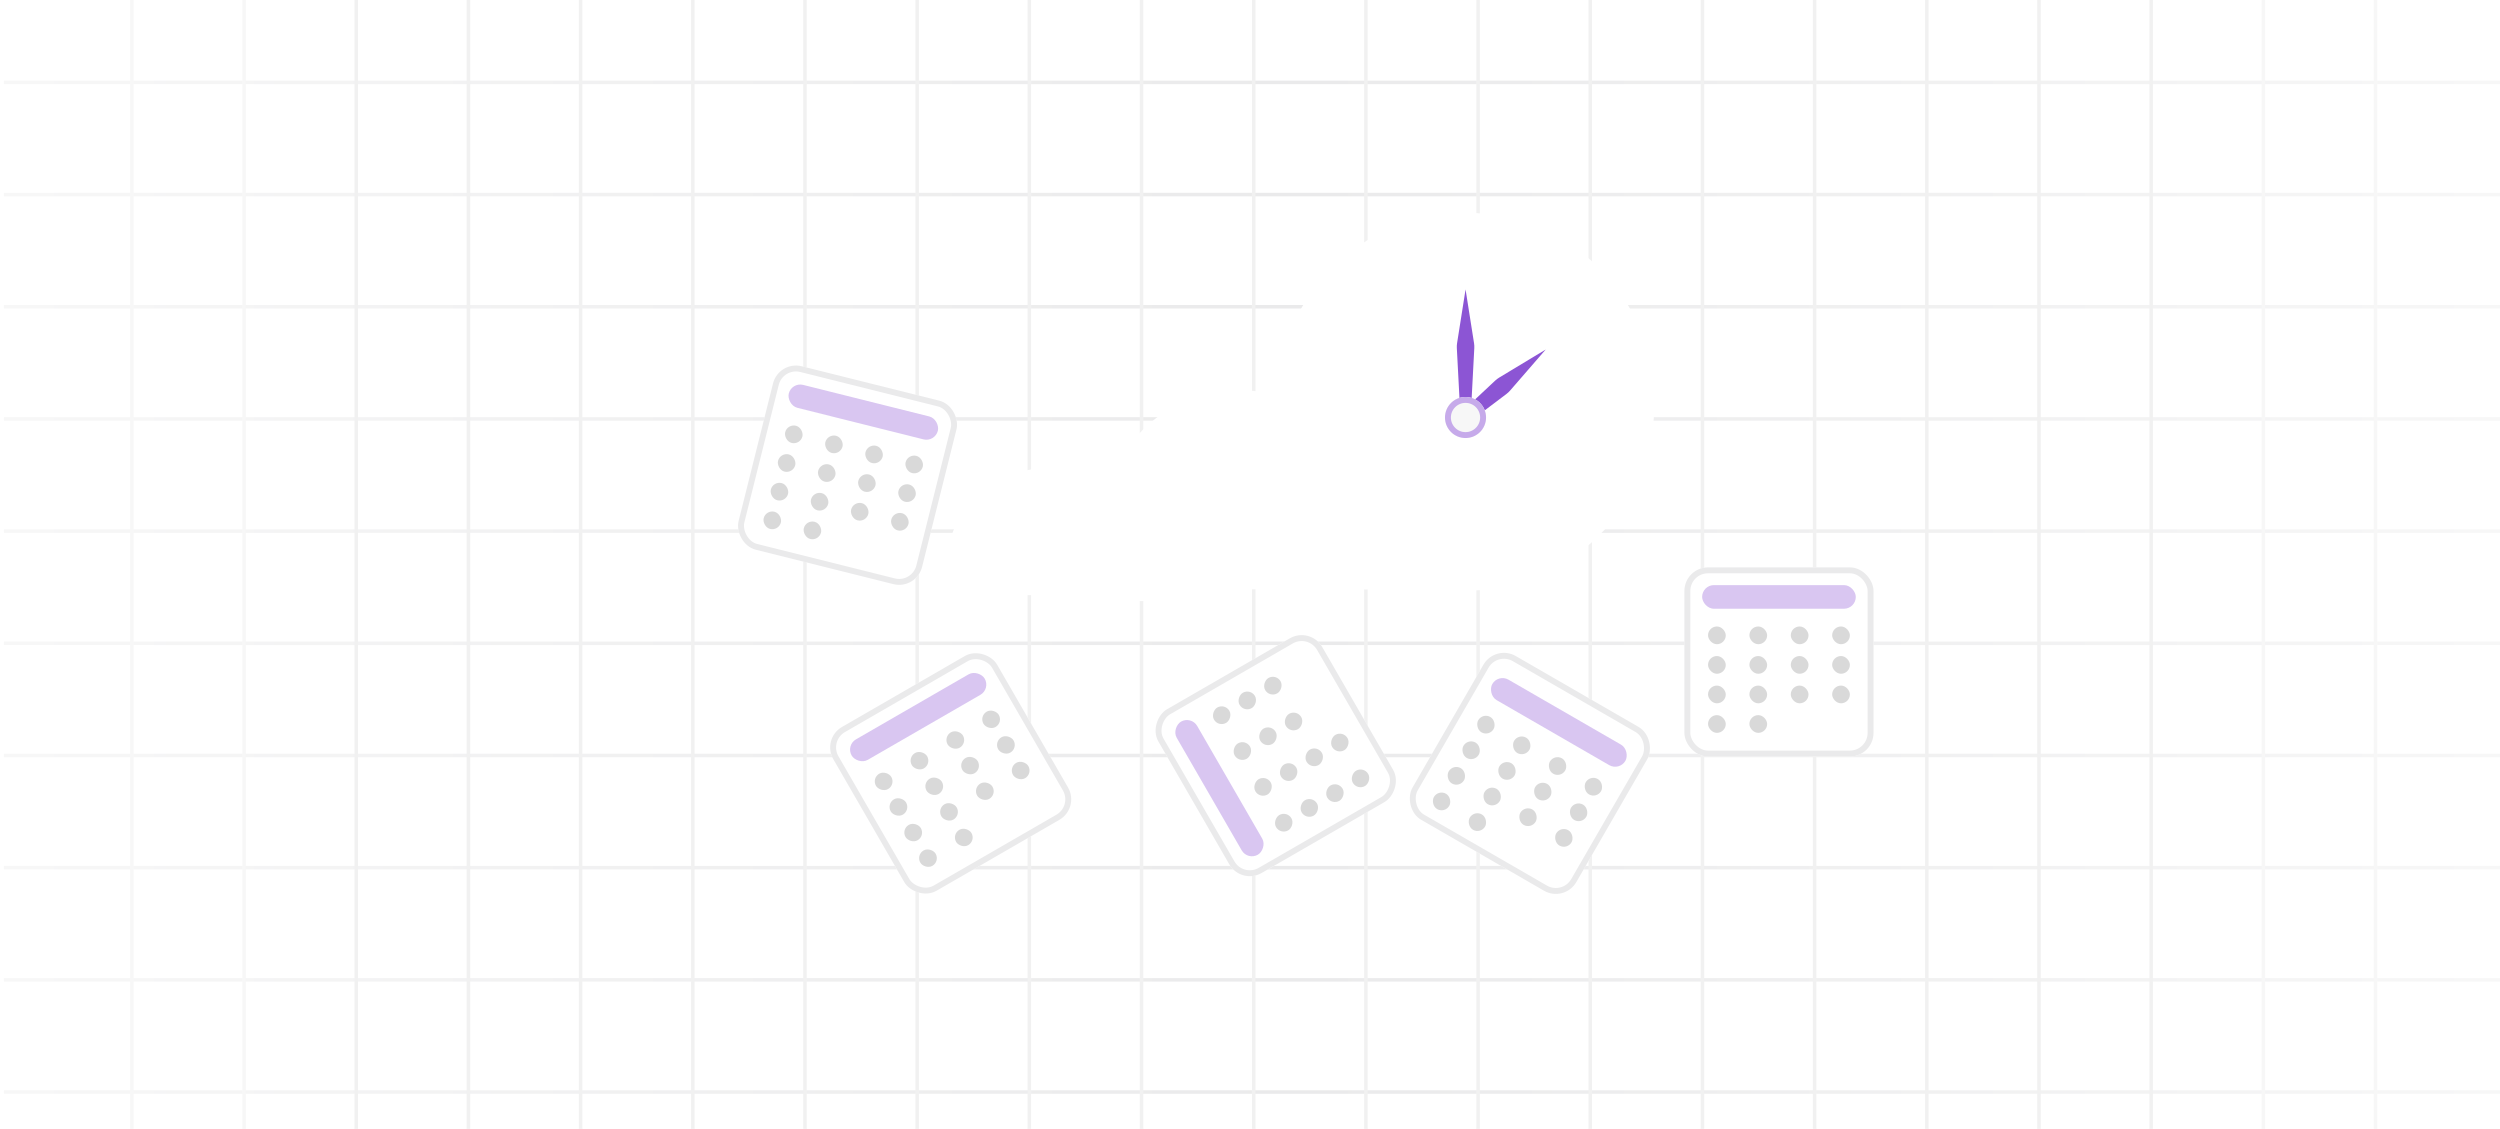 <svg width="423" height="191" viewBox="0 0 423 191" fill="none" xmlns="http://www.w3.org/2000/svg">
<line x1="0.665" y1="13.94" x2="423" y2="13.94" stroke="url(#paint0_linear_1944_8743)" stroke-width="0.593"/>
<line x1="0.665" y1="32.921" x2="423" y2="32.921" stroke="url(#paint1_linear_1944_8743)" stroke-width="0.593"/>
<line x1="0.665" y1="51.902" x2="423" y2="51.902" stroke="url(#paint2_linear_1944_8743)" stroke-width="0.593"/>
<line x1="0.665" y1="70.884" x2="423" y2="70.884" stroke="url(#paint3_linear_1944_8743)" stroke-width="0.593"/>
<line x1="0.665" y1="89.865" x2="423" y2="89.865" stroke="url(#paint4_linear_1944_8743)" stroke-width="0.593"/>
<line x1="0.665" y1="108.846" x2="423" y2="108.846" stroke="url(#paint5_linear_1944_8743)" stroke-width="0.593"/>
<line x1="0.665" y1="127.828" x2="423" y2="127.828" stroke="url(#paint6_linear_1944_8743)" stroke-width="0.593"/>
<line x1="0.665" y1="146.809" x2="423" y2="146.809" stroke="url(#paint7_linear_1944_8743)" stroke-width="0.593"/>
<line x1="0.665" y1="165.79" x2="423" y2="165.79" stroke="url(#paint8_linear_1944_8743)" stroke-width="0.593"/>
<line x1="0.665" y1="184.772" x2="423" y2="184.772" stroke="url(#paint9_linear_1944_8743)" stroke-width="0.593"/>
<line x1="22.315" y1="1.29641e-08" x2="22.315" y2="191" stroke="#F7F7F7" stroke-width="0.593"/>
<line x1="41.297" y1="1.29641e-08" x2="41.297" y2="191" stroke="#F7F7F7" stroke-width="0.593"/>
<line x1="60.278" y1="1.29641e-08" x2="60.278" y2="191" stroke="#F1F1F1" stroke-width="0.593"/>
<line x1="79.259" y1="1.29641e-08" x2="79.259" y2="191" stroke="#F1F1F1" stroke-width="0.593"/>
<line x1="98.241" y1="1.29641e-08" x2="98.241" y2="191" stroke="#F1F1F1" stroke-width="0.593"/>
<line x1="117.222" y1="1.29641e-08" x2="117.222" y2="191" stroke="#F1F1F1" stroke-width="0.593"/>
<line x1="136.204" y1="1.29641e-08" x2="136.203" y2="191" stroke="#F1F1F1" stroke-width="0.593"/>
<line x1="155.185" y1="1.29641e-08" x2="155.185" y2="191" stroke="#F1F1F1" stroke-width="0.593"/>
<line x1="174.166" y1="1.29641e-08" x2="174.166" y2="191" stroke="#F1F1F1" stroke-width="0.593"/>
<line x1="193.148" y1="1.29641e-08" x2="193.148" y2="191" stroke="#F1F1F1" stroke-width="0.593"/>
<line x1="212.129" y1="1.29641e-08" x2="212.129" y2="191" stroke="#F1F1F1" stroke-width="0.593"/>
<line x1="231.11" y1="1.29641e-08" x2="231.11" y2="191" stroke="#F1F1F1" stroke-width="0.593"/>
<line x1="250.092" y1="1.29641e-08" x2="250.092" y2="191" stroke="#F1F1F1" stroke-width="0.593"/>
<line x1="269.073" y1="1.29641e-08" x2="269.073" y2="191" stroke="#F1F1F1" stroke-width="0.593"/>
<line x1="288.054" y1="1.29641e-08" x2="288.054" y2="191" stroke="#F1F1F1" stroke-width="0.593"/>
<line x1="307.036" y1="1.29641e-08" x2="307.036" y2="191" stroke="#F1F1F1" stroke-width="0.593"/>
<line x1="326.017" y1="1.29641e-08" x2="326.017" y2="191" stroke="#F1F1F1" stroke-width="0.593"/>
<line x1="344.999" y1="1.29641e-08" x2="344.999" y2="191" stroke="#F1F1F1" stroke-width="0.593"/>
<line x1="363.98" y1="1.29641e-08" x2="363.98" y2="191" stroke="#F1F1F1" stroke-width="0.593"/>
<line x1="382.961" y1="1.29641e-08" x2="382.961" y2="191" stroke="#F7F7F7" stroke-width="0.593"/>
<line x1="401.943" y1="1.29641e-08" x2="401.943" y2="191" stroke="#F7F7F7" stroke-width="0.593"/>
<g filter="url(#filter0_d_1944_8743)">
<rect x="139" y="125" width="32" height="32" rx="4" transform="rotate(-30 139 125)" fill="white"/>
<rect x="139.683" y="125.183" width="31" height="31" rx="3.5" transform="rotate(-30 139.683 125.183)" stroke="#EAEAEB"/>
</g>
<rect x="143.098" y="126.098" width="26" height="4" rx="2" transform="rotate(-30 143.098 126.098)" fill="#D9C6F1"/>
<rect x="147.464" y="131.66" width="3" height="3" rx="1.5" transform="rotate(-30 147.464 131.66)" fill="#D9D9D9"/>
<rect x="153.526" y="128.16" width="3" height="3" rx="1.5" transform="rotate(-30 153.526 128.16)" fill="#D9D9D9"/>
<rect x="159.588" y="124.66" width="3" height="3" rx="1.5" transform="rotate(-30 159.588 124.66)" fill="#D9D9D9"/>
<rect x="165.651" y="121.16" width="3" height="3" rx="1.5" transform="rotate(-30 165.651 121.16)" fill="#D9D9D9"/>
<rect x="149.964" y="135.99" width="3" height="3" rx="1.5" transform="rotate(-30 149.964 135.99)" fill="#D9D9D9"/>
<rect x="156.026" y="132.49" width="3" height="3" rx="1.5" transform="rotate(-30 156.026 132.49)" fill="#D9D9D9"/>
<rect x="162.088" y="128.99" width="3" height="3" rx="1.5" transform="rotate(-30 162.088 128.99)" fill="#D9D9D9"/>
<rect x="168.151" y="125.49" width="3" height="3" rx="1.5" transform="rotate(-30 168.151 125.49)" fill="#D9D9D9"/>
<rect x="152.464" y="140.321" width="3" height="3" rx="1.5" transform="rotate(-30 152.464 140.321)" fill="#D9D9D9"/>
<rect x="158.526" y="136.821" width="3" height="3" rx="1.5" transform="rotate(-30 158.526 136.821)" fill="#D9D9D9"/>
<rect x="164.588" y="133.321" width="3" height="3" rx="1.5" transform="rotate(-30 164.588 133.321)" fill="#D9D9D9"/>
<rect x="170.651" y="129.821" width="3" height="3" rx="1.5" transform="rotate(-30 170.651 129.821)" fill="#D9D9D9"/>
<rect x="154.964" y="144.651" width="3" height="3" rx="1.5" transform="rotate(-30 154.964 144.651)" fill="#D9D9D9"/>
<rect x="161.026" y="141.151" width="3" height="3" rx="1.5" transform="rotate(-30 161.026 141.151)" fill="#D9D9D9"/>
<g filter="url(#filter1_d_1944_8743)">
<rect x="253" y="109" width="32" height="32" rx="4" transform="rotate(30 253 109)" fill="white"/>
<rect x="253.183" y="109.683" width="31" height="31" rx="3.5" transform="rotate(30 253.183 109.683)" stroke="#EAEAEB"/>
</g>
<g filter="url(#filter2_d_1944_8743)">
<rect x="131.765" y="61" width="32" height="32" rx="4" transform="rotate(14.043 131.765 61)" fill="white"/>
<rect x="132.129" y="61.606" width="31" height="31" rx="3.5" transform="rotate(14.043 132.129 61.606)" stroke="#EAEAEB"/>
</g>
<rect x="133.948" y="64.638" width="26" height="4" rx="2" transform="rotate(14.043 133.948 64.638)" fill="#D9C6F1"/>
<rect x="133.219" y="71.672" width="3" height="3" rx="1.5" transform="rotate(14.043 133.219 71.672)" fill="#D9D9D9"/>
<rect x="140.01" y="73.37" width="3" height="3" rx="1.5" transform="rotate(14.043 140.01 73.37)" fill="#D9D9D9"/>
<rect x="146.801" y="75.069" width="3" height="3" rx="1.5" transform="rotate(14.043 146.801 75.069)" fill="#D9D9D9"/>
<rect x="153.591" y="76.768" width="3" height="3" rx="1.5" transform="rotate(14.043 153.591 76.768)" fill="#D9D9D9"/>
<rect x="132.006" y="76.522" width="3" height="3" rx="1.5" transform="rotate(14.043 132.006 76.522)" fill="#D9D9D9"/>
<rect x="138.796" y="78.221" width="3" height="3" rx="1.5" transform="rotate(14.043 138.796 78.221)" fill="#D9D9D9"/>
<rect x="145.587" y="79.92" width="3" height="3" rx="1.5" transform="rotate(14.043 145.587 79.92)" fill="#D9D9D9"/>
<rect x="152.378" y="81.618" width="3" height="3" rx="1.5" transform="rotate(14.043 152.378 81.618)" fill="#D9D9D9"/>
<rect x="130.792" y="81.373" width="3" height="3" rx="1.5" transform="rotate(14.043 130.792 81.373)" fill="#D9D9D9"/>
<rect x="137.583" y="83.072" width="3" height="3" rx="1.5" transform="rotate(14.043 137.583 83.072)" fill="#D9D9D9"/>
<rect x="144.374" y="84.77" width="3" height="3" rx="1.5" transform="rotate(14.043 144.374 84.77)" fill="#D9D9D9"/>
<rect x="151.165" y="86.469" width="3" height="3" rx="1.5" transform="rotate(14.043 151.165 86.469)" fill="#D9D9D9"/>
<rect x="129.579" y="86.223" width="3" height="3" rx="1.5" transform="rotate(14.043 129.579 86.223)" fill="#D9D9D9"/>
<rect x="136.37" y="87.922" width="3" height="3" rx="1.5" transform="rotate(14.043 136.37 87.922)" fill="#D9D9D9"/>
<g filter="url(#filter3_d_1944_8743)">
<rect x="210" y="149.713" width="32" height="32" rx="4" transform="rotate(-120 210 149.713)" fill="white"/>
<rect x="210.183" y="149.03" width="31" height="31" rx="3.5" transform="rotate(-120 210.183 149.03)" stroke="#EAEAEB"/>
</g>
<rect x="211.098" y="145.615" width="26" height="4" rx="2" transform="rotate(-120 211.098 145.615)" fill="#D9C6F1"/>
<rect x="216.66" y="141.249" width="3" height="3" rx="1.5" transform="rotate(-120 216.66 141.249)" fill="#D9D9D9"/>
<rect x="213.16" y="135.187" width="3" height="3" rx="1.5" transform="rotate(-120 213.16 135.187)" fill="#D9D9D9"/>
<rect x="209.66" y="129.125" width="3" height="3" rx="1.5" transform="rotate(-120 209.66 129.125)" fill="#D9D9D9"/>
<rect x="206.16" y="123.062" width="3" height="3" rx="1.5" transform="rotate(-120 206.16 123.062)" fill="#D9D9D9"/>
<rect x="220.99" y="138.749" width="3" height="3" rx="1.5" transform="rotate(-120 220.99 138.749)" fill="#D9D9D9"/>
<rect x="217.49" y="132.687" width="3" height="3" rx="1.5" transform="rotate(-120 217.49 132.687)" fill="#D9D9D9"/>
<rect x="213.99" y="126.625" width="3" height="3" rx="1.5" transform="rotate(-120 213.99 126.625)" fill="#D9D9D9"/>
<rect x="210.49" y="120.562" width="3" height="3" rx="1.5" transform="rotate(-120 210.49 120.562)" fill="#D9D9D9"/>
<rect x="225.321" y="136.249" width="3" height="3" rx="1.5" transform="rotate(-120 225.321 136.249)" fill="#D9D9D9"/>
<rect x="221.82" y="130.187" width="3" height="3" rx="1.5" transform="rotate(-120 221.82 130.187)" fill="#D9D9D9"/>
<rect x="218.32" y="124.125" width="3" height="3" rx="1.5" transform="rotate(-120 218.32 124.125)" fill="#D9D9D9"/>
<rect x="214.82" y="118.062" width="3" height="3" rx="1.5" transform="rotate(-120 214.82 118.062)" fill="#D9D9D9"/>
<rect x="229.651" y="133.749" width="3" height="3" rx="1.5" transform="rotate(-120 229.651 133.749)" fill="#D9D9D9"/>
<rect x="226.151" y="127.687" width="3" height="3" rx="1.5" transform="rotate(-120 226.151 127.687)" fill="#D9D9D9"/>
<g filter="url(#filter4_d_1944_8743)">
<rect x="285" y="96" width="32" height="32" rx="4" fill="white"/>
<rect x="285.5" y="96.5" width="31" height="31" rx="3.5" stroke="#EAEAEB"/>
</g>
<rect x="288" y="99" width="26" height="4" rx="2" fill="#D9C6F1"/>
<rect x="289" y="106" width="3" height="3" rx="1.5" fill="#D9D9D9"/>
<rect x="296" y="106" width="3" height="3" rx="1.5" fill="#D9D9D9"/>
<rect x="303" y="106" width="3" height="3" rx="1.5" fill="#D9D9D9"/>
<rect x="310" y="106" width="3" height="3" rx="1.5" fill="#D9D9D9"/>
<rect x="289" y="111" width="3" height="3" rx="1.5" fill="#D9D9D9"/>
<rect x="296" y="111" width="3" height="3" rx="1.5" fill="#D9D9D9"/>
<rect x="303" y="111" width="3" height="3" rx="1.5" fill="#D9D9D9"/>
<rect x="310" y="111" width="3" height="3" rx="1.5" fill="#D9D9D9"/>
<rect x="289" y="116" width="3" height="3" rx="1.5" fill="#D9D9D9"/>
<rect x="296" y="116" width="3" height="3" rx="1.5" fill="#D9D9D9"/>
<rect x="303" y="116" width="3" height="3" rx="1.5" fill="#D9D9D9"/>
<rect x="310" y="116" width="3" height="3" rx="1.5" fill="#D9D9D9"/>
<rect x="289" y="121" width="3" height="3" rx="1.5" fill="#D9D9D9"/>
<rect x="296" y="121" width="3" height="3" rx="1.5" fill="#D9D9D9"/>
<g filter="url(#filter5_di_1944_8743)">
<path d="M247.973 99.946C265.631 99.946 279.946 85.631 279.946 67.973C279.946 50.315 265.631 36 247.973 36C230.315 36 216 50.315 216 67.973C216 85.631 230.315 99.946 247.973 99.946Z" fill="white"/>
</g>
<path d="M247.973 48.973L249.407 58.058C249.451 58.334 249.465 58.614 249.451 58.892L248.973 67.973H246.973L246.495 58.892C246.48 58.614 246.495 58.334 246.538 58.058L247.973 48.973Z" fill="#8C55D4"/>
<path d="M261.536 59.136L255.508 66.083C255.325 66.294 255.12 66.485 254.897 66.653L247.641 72.134L246.354 70.603L252.994 64.391C253.198 64.201 253.422 64.032 253.661 63.888L261.536 59.136Z" fill="#8C55D4"/>
<g filter="url(#filter6_d_1944_8743)">
<path d="M251.44 70.642C251.44 72.561 249.885 74.116 247.966 74.116C246.047 74.116 244.492 72.561 244.492 70.642C244.492 68.723 246.047 67.168 247.966 67.168C249.885 67.168 251.44 68.723 251.44 70.642Z" fill="#F7F7F7"/>
<path d="M250.94 70.642C250.94 72.285 249.609 73.616 247.966 73.616C246.323 73.616 244.992 72.285 244.992 70.642C244.992 68.999 246.323 67.668 247.966 67.668C249.609 67.668 250.94 68.999 250.94 70.642Z" stroke="#C6AAEA"/>
</g>
<g filter="url(#filter7_d_1944_8743)">
<path d="M226.825 101.699C228.736 101.699 230.526 100.624 231.121 98.808C231.85 96.582 232.245 94.206 232.245 91.736C232.245 79.179 222.066 69 209.509 69C196.952 69 186.773 79.179 186.773 91.736C186.773 94.205 187.167 96.582 187.896 98.807C188.49 100.623 190.281 101.699 192.192 101.699H226.825Z" fill="white"/>
</g>
<g filter="url(#filter8_d_1944_8743)">
<path d="M190.803 101.699C193.076 101.699 195.152 100.164 195.229 97.893C195.235 97.713 195.238 97.534 195.238 97.353C195.238 87.899 187.574 80.234 178.119 80.234C168.665 80.234 161 87.898 161 97.353C161 97.533 161.003 97.712 161.009 97.89C161.086 100.162 163.164 101.699 165.437 101.699H190.803Z" fill="white"/>
</g>
<g filter="url(#filter9_d_1944_8743)">
<path d="M249.805 101.699C252.077 101.699 254.154 100.164 254.23 97.893C254.237 97.714 254.24 97.534 254.24 97.353C254.24 87.899 246.576 80.234 237.121 80.234C227.667 80.234 220.002 87.898 220.002 97.353C220.002 97.533 220.005 97.712 220.011 97.89C220.087 100.162 222.165 101.699 224.439 101.699H249.805Z" fill="white"/>
</g>
<path d="M198.094 101.699C201.588 101.699 203.903 98.146 201.445 95.664C198.349 92.538 194.059 90.6 189.31 90.6C184.56 90.6 180.27 92.538 177.175 95.664C174.716 98.146 177.031 101.699 180.525 101.699H198.094Z" fill="white"/>
<g filter="url(#filter10_d_1944_8743)">
<path d="M235.107 101.699C238.473 101.699 240.85 98.398 238.958 95.614C234.28 88.73 226.009 84.647 217.183 85.742C210.37 86.587 204.632 90.342 201.055 95.606C199.161 98.393 201.536 101.699 204.906 101.699H235.107Z" fill="white"/>
</g>
<rect x="253.5" y="114" width="26" height="4" rx="2" transform="rotate(30 253.5 114)" fill="#D9C6F1"/>
<rect x="250.866" y="120.562" width="3" height="3" rx="1.5" transform="rotate(30 250.866 120.562)" fill="#D9D9D9"/>
<rect x="256.928" y="124.062" width="3" height="3" rx="1.5" transform="rotate(30 256.928 124.062)" fill="#D9D9D9"/>
<rect x="262.99" y="127.562" width="3" height="3" rx="1.5" transform="rotate(30 262.99 127.562)" fill="#D9D9D9"/>
<rect x="269.053" y="131.062" width="3" height="3" rx="1.5" transform="rotate(30 269.053 131.062)" fill="#D9D9D9"/>
<rect x="248.366" y="124.892" width="3" height="3" rx="1.5" transform="rotate(30 248.366 124.892)" fill="#D9D9D9"/>
<rect x="254.428" y="128.392" width="3" height="3" rx="1.5" transform="rotate(30 254.428 128.392)" fill="#D9D9D9"/>
<rect x="260.49" y="131.892" width="3" height="3" rx="1.5" transform="rotate(30 260.49 131.892)" fill="#D9D9D9"/>
<rect x="266.553" y="135.392" width="3" height="3" rx="1.5" transform="rotate(30 266.553 135.392)" fill="#D9D9D9"/>
<rect x="245.866" y="129.222" width="3" height="3" rx="1.5" transform="rotate(30 245.866 129.222)" fill="#D9D9D9"/>
<rect x="251.928" y="132.722" width="3" height="3" rx="1.5" transform="rotate(30 251.928 132.722)" fill="#D9D9D9"/>
<rect x="257.99" y="136.222" width="3" height="3" rx="1.5" transform="rotate(30 257.99 136.222)" fill="#D9D9D9"/>
<rect x="264.053" y="139.722" width="3" height="3" rx="1.5" transform="rotate(30 264.053 139.722)" fill="#D9D9D9"/>
<rect x="243.366" y="133.552" width="3" height="3" rx="1.5" transform="rotate(30 243.366 133.552)" fill="#D9D9D9"/>
<rect x="249.428" y="137.052" width="3" height="3" rx="1.5" transform="rotate(30 249.428 137.052)" fill="#D9D9D9"/>
<defs>
<filter id="filter0_d_1944_8743" x="138.463" y="108.463" width="44.786" height="44.786" filterUnits="userSpaceOnUse" color-interpolation-filters="sRGB">
<feFlood flood-opacity="0" result="BackgroundImageFix"/>
<feColorMatrix in="SourceAlpha" type="matrix" values="0 0 0 0 0 0 0 0 0 0 0 0 0 0 0 0 0 0 127 0" result="hardAlpha"/>
<feOffset/>
<feGaussianBlur stdDeviation="1"/>
<feComposite in2="hardAlpha" operator="out"/>
<feColorMatrix type="matrix" values="0 0 0 0 0 0 0 0 0 0 0 0 0 0 0 0 0 0 0.25 0"/>
<feBlend mode="normal" in2="BackgroundImageFix" result="effect1_dropShadow_1944_8743"/>
<feBlend mode="normal" in="SourceGraphic" in2="effect1_dropShadow_1944_8743" result="shape"/>
</filter>
<filter id="filter1_d_1944_8743" x="236.463" y="108.463" width="44.786" height="44.786" filterUnits="userSpaceOnUse" color-interpolation-filters="sRGB">
<feFlood flood-opacity="0" result="BackgroundImageFix"/>
<feColorMatrix in="SourceAlpha" type="matrix" values="0 0 0 0 0 0 0 0 0 0 0 0 0 0 0 0 0 0 127 0" result="hardAlpha"/>
<feOffset/>
<feGaussianBlur stdDeviation="1"/>
<feComposite in2="hardAlpha" operator="out"/>
<feColorMatrix type="matrix" values="0 0 0 0 0 0 0 0 0 0 0 0 0 0 0 0 0 0 0.25 0"/>
<feBlend mode="normal" in2="BackgroundImageFix" result="effect1_dropShadow_1944_8743"/>
<feBlend mode="normal" in="SourceGraphic" in2="effect1_dropShadow_1944_8743" result="shape"/>
</filter>
<filter id="filter2_d_1944_8743" x="122.85" y="59.85" width="41.108" height="41.108" filterUnits="userSpaceOnUse" color-interpolation-filters="sRGB">
<feFlood flood-opacity="0" result="BackgroundImageFix"/>
<feColorMatrix in="SourceAlpha" type="matrix" values="0 0 0 0 0 0 0 0 0 0 0 0 0 0 0 0 0 0 127 0" result="hardAlpha"/>
<feOffset/>
<feGaussianBlur stdDeviation="1"/>
<feComposite in2="hardAlpha" operator="out"/>
<feColorMatrix type="matrix" values="0 0 0 0 0 0 0 0 0 0 0 0 0 0 0 0 0 0 0.25 0"/>
<feBlend mode="normal" in2="BackgroundImageFix" result="effect1_dropShadow_1944_8743"/>
<feBlend mode="normal" in="SourceGraphic" in2="effect1_dropShadow_1944_8743" result="shape"/>
</filter>
<filter id="filter3_d_1944_8743" x="193.463" y="105.464" width="44.786" height="44.786" filterUnits="userSpaceOnUse" color-interpolation-filters="sRGB">
<feFlood flood-opacity="0" result="BackgroundImageFix"/>
<feColorMatrix in="SourceAlpha" type="matrix" values="0 0 0 0 0 0 0 0 0 0 0 0 0 0 0 0 0 0 127 0" result="hardAlpha"/>
<feOffset/>
<feGaussianBlur stdDeviation="1"/>
<feComposite in2="hardAlpha" operator="out"/>
<feColorMatrix type="matrix" values="0 0 0 0 0 0 0 0 0 0 0 0 0 0 0 0 0 0 0.25 0"/>
<feBlend mode="normal" in2="BackgroundImageFix" result="effect1_dropShadow_1944_8743"/>
<feBlend mode="normal" in="SourceGraphic" in2="effect1_dropShadow_1944_8743" result="shape"/>
</filter>
<filter id="filter4_d_1944_8743" x="283" y="94" width="36" height="36" filterUnits="userSpaceOnUse" color-interpolation-filters="sRGB">
<feFlood flood-opacity="0" result="BackgroundImageFix"/>
<feColorMatrix in="SourceAlpha" type="matrix" values="0 0 0 0 0 0 0 0 0 0 0 0 0 0 0 0 0 0 127 0" result="hardAlpha"/>
<feOffset/>
<feGaussianBlur stdDeviation="1"/>
<feComposite in2="hardAlpha" operator="out"/>
<feColorMatrix type="matrix" values="0 0 0 0 0 0 0 0 0 0 0 0 0 0 0 0 0 0 0.25 0"/>
<feBlend mode="normal" in2="BackgroundImageFix" result="effect1_dropShadow_1944_8743"/>
<feBlend mode="normal" in="SourceGraphic" in2="effect1_dropShadow_1944_8743" result="shape"/>
</filter>
<filter id="filter5_di_1944_8743" x="210" y="30" width="75.946" height="75.946" filterUnits="userSpaceOnUse" color-interpolation-filters="sRGB">
<feFlood flood-opacity="0" result="BackgroundImageFix"/>
<feColorMatrix in="SourceAlpha" type="matrix" values="0 0 0 0 0 0 0 0 0 0 0 0 0 0 0 0 0 0 127 0" result="hardAlpha"/>
<feOffset/>
<feGaussianBlur stdDeviation="3"/>
<feComposite in2="hardAlpha" operator="out"/>
<feColorMatrix type="matrix" values="0 0 0 0 0.063 0 0 0 0 0.063 0 0 0 0 0.063 0 0 0 0.08 0"/>
<feBlend mode="normal" in2="BackgroundImageFix" result="effect1_dropShadow_1944_8743"/>
<feBlend mode="normal" in="SourceGraphic" in2="effect1_dropShadow_1944_8743" result="shape"/>
<feColorMatrix in="SourceAlpha" type="matrix" values="0 0 0 0 0 0 0 0 0 0 0 0 0 0 0 0 0 0 127 0" result="hardAlpha"/>
<feOffset/>
<feGaussianBlur stdDeviation="2"/>
<feComposite in2="hardAlpha" operator="arithmetic" k2="-1" k3="1"/>
<feColorMatrix type="matrix" values="0 0 0 0 0 0 0 0 0 0 0 0 0 0 0 0 0 0 0.06 0"/>
<feBlend mode="normal" in2="shape" result="effect2_innerShadow_1944_8743"/>
</filter>
<filter id="filter6_d_1944_8743" x="243.292" y="65.968" width="9.348" height="9.348" filterUnits="userSpaceOnUse" color-interpolation-filters="sRGB">
<feFlood flood-opacity="0" result="BackgroundImageFix"/>
<feColorMatrix in="SourceAlpha" type="matrix" values="0 0 0 0 0 0 0 0 0 0 0 0 0 0 0 0 0 0 127 0" result="hardAlpha"/>
<feOffset/>
<feGaussianBlur stdDeviation="0.6"/>
<feComposite in2="hardAlpha" operator="out"/>
<feColorMatrix type="matrix" values="0 0 0 0 0.063 0 0 0 0 0.063 0 0 0 0 0.063 0 0 0 0.15 0"/>
<feBlend mode="normal" in2="BackgroundImageFix" result="effect1_dropShadow_1944_8743"/>
<feBlend mode="normal" in="SourceGraphic" in2="effect1_dropShadow_1944_8743" result="shape"/>
</filter>
<filter id="filter7_d_1944_8743" x="179.273" y="58.5" width="60.472" height="47.699" filterUnits="userSpaceOnUse" color-interpolation-filters="sRGB">
<feFlood flood-opacity="0" result="BackgroundImageFix"/>
<feColorMatrix in="SourceAlpha" type="matrix" values="0 0 0 0 0 0 0 0 0 0 0 0 0 0 0 0 0 0 127 0" result="hardAlpha"/>
<feOffset dy="-3"/>
<feGaussianBlur stdDeviation="3.75"/>
<feComposite in2="hardAlpha" operator="out"/>
<feColorMatrix type="matrix" values="0 0 0 0 0 0 0 0 0 0 0 0 0 0 0 0 0 0 0.06 0"/>
<feBlend mode="normal" in2="BackgroundImageFix" result="effect1_dropShadow_1944_8743"/>
<feBlend mode="normal" in="SourceGraphic" in2="effect1_dropShadow_1944_8743" result="shape"/>
</filter>
<filter id="filter8_d_1944_8743" x="156" y="75.234" width="42.238" height="29.465" filterUnits="userSpaceOnUse" color-interpolation-filters="sRGB">
<feFlood flood-opacity="0" result="BackgroundImageFix"/>
<feColorMatrix in="SourceAlpha" type="matrix" values="0 0 0 0 0 0 0 0 0 0 0 0 0 0 0 0 0 0 127 0" result="hardAlpha"/>
<feOffset dx="-1" dy="-1"/>
<feGaussianBlur stdDeviation="2"/>
<feComposite in2="hardAlpha" operator="out"/>
<feColorMatrix type="matrix" values="0 0 0 0 0 0 0 0 0 0 0 0 0 0 0 0 0 0 0.06 0"/>
<feBlend mode="normal" in2="BackgroundImageFix" result="effect1_dropShadow_1944_8743"/>
<feBlend mode="normal" in="SourceGraphic" in2="effect1_dropShadow_1944_8743" result="shape"/>
</filter>
<filter id="filter9_d_1944_8743" x="213.402" y="73.634" width="43.438" height="30.665" filterUnits="userSpaceOnUse" color-interpolation-filters="sRGB">
<feFlood flood-opacity="0" result="BackgroundImageFix"/>
<feColorMatrix in="SourceAlpha" type="matrix" values="0 0 0 0 0 0 0 0 0 0 0 0 0 0 0 0 0 0 127 0" result="hardAlpha"/>
<feOffset dx="-2" dy="-2"/>
<feGaussianBlur stdDeviation="2.3"/>
<feComposite in2="hardAlpha" operator="out"/>
<feColorMatrix type="matrix" values="0 0 0 0 0 0 0 0 0 0 0 0 0 0 0 0 0 0 0.06 0"/>
<feBlend mode="normal" in2="BackgroundImageFix" result="effect1_dropShadow_1944_8743"/>
<feBlend mode="normal" in="SourceGraphic" in2="effect1_dropShadow_1944_8743" result="shape"/>
</filter>
<filter id="filter10_d_1944_8743" x="196.783" y="78.965" width="48.444" height="25.334" filterUnits="userSpaceOnUse" color-interpolation-filters="sRGB">
<feFlood flood-opacity="0" result="BackgroundImageFix"/>
<feColorMatrix in="SourceAlpha" type="matrix" values="0 0 0 0 0 0 0 0 0 0 0 0 0 0 0 0 0 0 127 0" result="hardAlpha"/>
<feOffset dx="1" dy="-2"/>
<feGaussianBlur stdDeviation="2.3"/>
<feComposite in2="hardAlpha" operator="out"/>
<feColorMatrix type="matrix" values="0 0 0 0 0 0 0 0 0 0 0 0 0 0 0 0 0 0 0.02 0"/>
<feBlend mode="normal" in2="BackgroundImageFix" result="effect1_dropShadow_1944_8743"/>
<feBlend mode="normal" in="SourceGraphic" in2="effect1_dropShadow_1944_8743" result="shape"/>
</filter>
<linearGradient id="paint0_linear_1944_8743" x1="0.665" y1="14.736" x2="423" y2="14.736" gradientUnits="userSpaceOnUse">
<stop stop-color="#F7F7F7"/>
<stop offset="0.52" stop-color="#EAEAEB"/>
<stop offset="1" stop-color="#F7F7F7"/>
</linearGradient>
<linearGradient id="paint1_linear_1944_8743" x1="0.665" y1="33.717" x2="423" y2="33.717" gradientUnits="userSpaceOnUse">
<stop stop-color="#F7F7F7"/>
<stop offset="0.52" stop-color="#EAEAEB"/>
<stop offset="1" stop-color="#F7F7F7"/>
</linearGradient>
<linearGradient id="paint2_linear_1944_8743" x1="0.665" y1="52.699" x2="423" y2="52.699" gradientUnits="userSpaceOnUse">
<stop stop-color="#F7F7F7"/>
<stop offset="0.52" stop-color="#EAEAEB"/>
<stop offset="1" stop-color="#F7F7F7"/>
</linearGradient>
<linearGradient id="paint3_linear_1944_8743" x1="0.665" y1="71.68" x2="423" y2="71.68" gradientUnits="userSpaceOnUse">
<stop stop-color="#F7F7F7"/>
<stop offset="0.52" stop-color="#EAEAEB"/>
<stop offset="1" stop-color="#F7F7F7"/>
</linearGradient>
<linearGradient id="paint4_linear_1944_8743" x1="0.665" y1="90.662" x2="423" y2="90.662" gradientUnits="userSpaceOnUse">
<stop stop-color="#F7F7F7"/>
<stop offset="0.52" stop-color="#EAEAEB"/>
<stop offset="1" stop-color="#F7F7F7"/>
</linearGradient>
<linearGradient id="paint5_linear_1944_8743" x1="0.665" y1="109.643" x2="423" y2="109.643" gradientUnits="userSpaceOnUse">
<stop stop-color="#F7F7F7"/>
<stop offset="0.52" stop-color="#EAEAEB"/>
<stop offset="1" stop-color="#F7F7F7"/>
</linearGradient>
<linearGradient id="paint6_linear_1944_8743" x1="0.665" y1="128.624" x2="423" y2="128.624" gradientUnits="userSpaceOnUse">
<stop stop-color="#F7F7F7"/>
<stop offset="0.52" stop-color="#EAEAEB"/>
<stop offset="1" stop-color="#F7F7F7"/>
</linearGradient>
<linearGradient id="paint7_linear_1944_8743" x1="0.665" y1="147.605" x2="423" y2="147.605" gradientUnits="userSpaceOnUse">
<stop stop-color="#F7F7F7"/>
<stop offset="0.52" stop-color="#EAEAEB"/>
<stop offset="1" stop-color="#F7F7F7"/>
</linearGradient>
<linearGradient id="paint8_linear_1944_8743" x1="0.665" y1="166.587" x2="423" y2="166.587" gradientUnits="userSpaceOnUse">
<stop stop-color="#F7F7F7"/>
<stop offset="0.52" stop-color="#EAEAEB"/>
<stop offset="1" stop-color="#F7F7F7"/>
</linearGradient>
<linearGradient id="paint9_linear_1944_8743" x1="0.665" y1="185.568" x2="423" y2="185.568" gradientUnits="userSpaceOnUse">
<stop stop-color="#F7F7F7"/>
<stop offset="0.52" stop-color="#EAEAEB"/>
<stop offset="1" stop-color="#F7F7F7"/>
</linearGradient>
</defs>
</svg>
